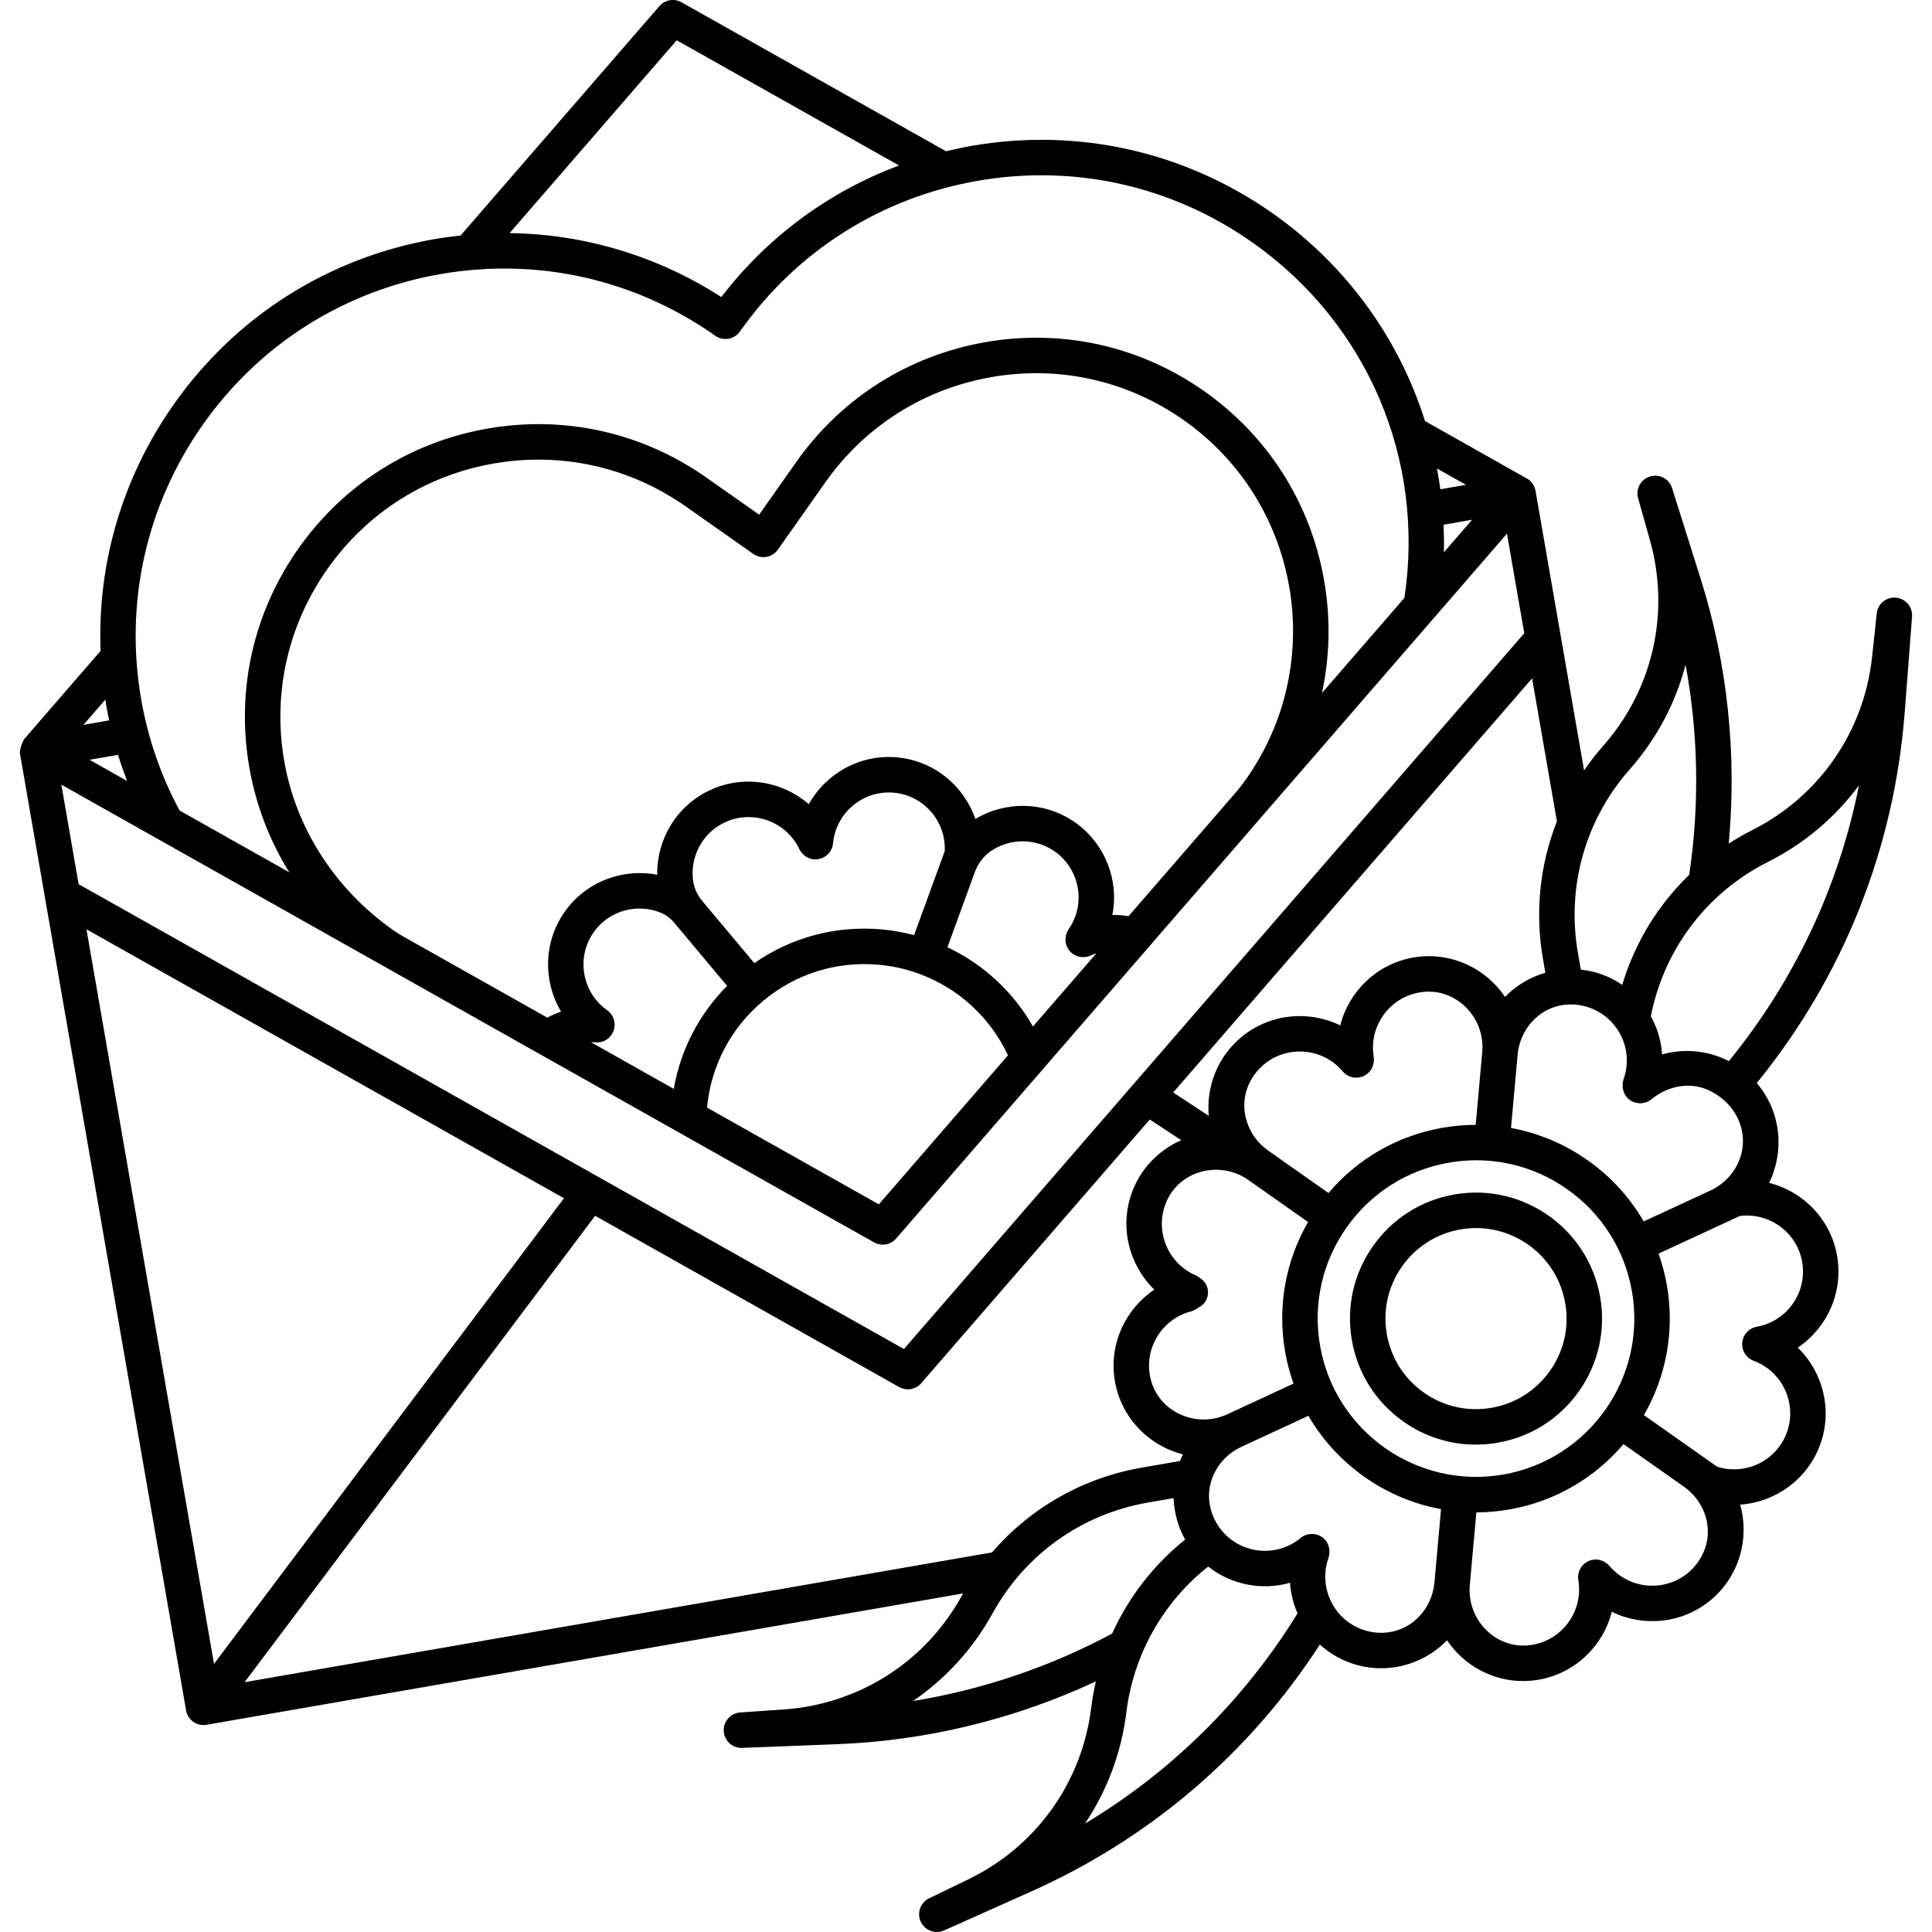 <?xml version="1.0" encoding="iso-8859-1"?>
<!-- Generator: Adobe Illustrator 18.0.0, SVG Export Plug-In . SVG Version: 6.00 Build 0)  -->
<!DOCTYPE svg PUBLIC "-//W3C//DTD SVG 1.1//EN" "http://www.w3.org/Graphics/SVG/1.1/DTD/svg11.dtd">
<svg version="1.1" id="Capa_1" xmlns="http://www.w3.org/2000/svg" xmlns:xlink="http://www.w3.org/1999/xlink" x="0px" y="0px"
	 viewBox="0 0 435.818 435.818" style="enable-background:new 0 0 435.818 435.818;" xml:space="preserve">
<g>
	<path d="M356.199,313.813c4.371-6.207,6.063-13.746,4.765-21.227v0.001c-2.681-15.442-17.426-25.828-32.867-23.144
		c-7.48,1.299-14.007,5.434-18.378,11.641c-4.371,6.208-6.063,13.746-4.765,21.227s5.434,14.007,11.641,18.378
		c4.845,3.411,10.498,5.19,16.304,5.19c1.633,0,3.279-0.141,4.922-0.426C345.3,324.155,351.827,320.021,356.199,313.813z
		 M321.2,314.148c-4.46-3.141-7.431-7.831-8.363-13.206c-0.934-5.374,0.282-10.791,3.423-15.251
		c3.141-4.461,7.831-7.432,13.205-8.364c1.178-0.205,2.348-0.304,3.504-0.304c9.742,0,18.392,7.014,20.112,16.932
		c0,0.001,0,0.001,0,0.001c0.934,5.375-0.282,10.791-3.423,15.252s-7.831,7.431-13.206,8.363
		C331.076,318.504,325.66,317.289,321.2,314.148z"/>
	<path d="M431.318,139.109c0.167-2.179-1.446-4.089-3.622-4.289c-2.179-0.203-4.111,1.384-4.344,3.558l-1.049,9.794
		c-1.805,16.864-11.927,31.484-27.076,39.108c-1.822,0.917-3.574,1.93-5.268,3.015c1.877-20.025-0.255-40.447-6.295-59.613
		l-6.476-20.575c-0.656-2.083-2.856-3.261-4.959-2.632c-2.094,0.624-3.3,2.814-2.706,4.918l2.669,9.472
		c0.474,1.682,0.858,3.367,1.143,5.01c2.593,14.934-1.67,30.016-11.696,41.379c-1.56,1.768-2.99,3.618-4.306,5.53l-10.952-63.082
		c-0.182-1.045-0.771-1.976-1.639-2.586c-0.111-0.078-23.282-13.131-23.282-13.131c-0.748-2.359-1.59-4.695-2.533-6.998
		c-6.564-16.035-17.557-29.809-31.79-39.83c-19.872-13.994-44.001-19.41-67.939-15.256c-1.954,0.339-3.879,0.761-5.789,1.219
		L153.733,0.514c-1.656-0.932-3.74-0.569-4.986,0.865L103.89,53.137c-1.954,0.212-3.909,0.464-5.863,0.803
		c-23.942,4.157-44.83,17.39-58.817,37.26c-11.593,16.464-17.276,35.853-16.524,55.637L5.432,166.752c0,0-1.131,2.073-0.917,3.304
		l37.46,215.762c0.337,1.944,2.027,3.316,3.936,3.316c0.227,0,0.458-0.02,0.689-0.06l170.668-29.63
		c-0.115,0.202-0.24,0.396-0.353,0.599c-7.32,13.271-20.083,22.367-35.017,24.96c-1.64,0.285-3.355,0.491-5.099,0.612l-9.818,0.68
		c-2.18,0.15-3.836,2.023-3.718,4.206c0.115,2.13,1.877,3.784,3.992,3.784c0.052,0,0.105-0.001,0.158-0.003l21.552-0.839
		c20.08-0.774,40.024-5.65,58.244-14.166c-0.454,1.962-0.811,3.955-1.059,5.973c-2.072,16.833-12.425,31.291-27.693,38.676
		l-8.867,4.288c-1.968,0.951-2.808,3.306-1.886,5.288c0.677,1.455,2.12,2.313,3.629,2.313c0.545,0,1.1-0.112,1.63-0.35l19.692-8.803
		c26.802-11.979,49.195-31.166,65.085-55.692c1.911,1.738,4.172,3.148,6.739,4.09c2.332,0.855,4.723,1.261,7.075,1.261
		c5.604,0,10.987-2.308,14.868-6.308c3.776,5.629,10.185,9.194,17.148,9.194c1.164,0,2.344-0.1,3.528-0.305
		c8.266-1.436,14.549-7.655,16.488-15.321c7.098,3.477,15.907,2.712,22.347-2.662c6.438-5.376,8.761-13.903,6.608-21.511
		c7.89-0.537,15.137-5.602,18.028-13.479c2.891-7.877,0.646-16.427-5.024-21.938c6.566-4.408,10.305-12.418,8.869-20.685
		c-1.436-8.272-7.665-14.547-15.339-16.48c3.485-7.102,2.731-15.907-2.646-22.351c-0.046-0.055-0.096-0.103-0.142-0.157
		c19.485-23.957,31.011-52.815,33.38-83.704L431.318,139.109z M367.637,173.546c6.088-6.899,10.346-14.979,12.592-23.597
		c2.885,15.606,3.174,31.707,0.818,47.396c-7.035,6.787-12.244,15.287-15.107,24.821c-1.386-0.946-2.891-1.736-4.501-2.326
		c-1.596-0.585-3.218-0.936-4.838-1.114l-0.66-3.8C353.349,199.99,357.612,184.907,367.637,173.546z M385.522,245.972
		c4.098,1.941,6.515,5.241,7.351,8.809c1.315,5.61-1.773,11.336-7.002,13.758l-15.085,6.986
		c-3.127-5.402-7.409-10.111-12.664-13.811c-5.256-3.701-11.132-6.144-17.272-7.267l1.494-16.563
		c0.516-5.719,4.838-10.555,10.542-11.221c1.903-0.222,3.883-0.015,5.799,0.689c4.229,1.551,7.337,5.275,8.108,9.719
		c0.364,2.099,0.183,4.274-0.525,6.301c-0.608,1.743-0.079,3.759,1.442,4.805c1.462,1.005,3.415,0.929,4.794-0.196
		C376.211,244.957,381.2,243.924,385.522,245.972z M297.778,303.556c-1.632-9.396,0.494-18.866,5.985-26.664
		c5.491-7.799,13.69-12.992,23.088-14.623c2.064-0.359,4.131-0.536,6.185-0.536c7.292,0,14.396,2.236,20.48,6.521
		c7.799,5.491,12.992,13.69,14.623,23.088c3.368,19.398-9.674,37.921-29.073,41.288
		C319.674,335.995,301.146,322.955,297.778,303.556z M276.835,319.035c-6.991,3.238-15.463-0.503-17.279-7.99
		c-0.066-0.27-0.123-0.545-0.171-0.823c-1.138-6.551,3.035-12.841,9.401-14.427c0.55-0.137,2.255-1.273,2.255-1.273
		c1.899-1.469,1.964-4.313,0.134-5.868c0,0-1.047-0.792-1.412-0.948c-6.137-2.616-9.226-9.653-6.906-15.98
		c0.098-0.266,0.203-0.526,0.317-0.782c3.128-7.039,12.129-9.201,18.427-4.766l13.471,9.485c-5.102,8.838-6.942,19.082-5.176,29.26
		c0.432,2.487,1.074,4.884,1.893,7.185L276.835,319.035z M309.867,238.313c-1.082-6.796,3.523-13.255,10.316-14.435
		c0.281-0.049,0.561-0.087,0.84-0.117c7.659-0.807,14.031,5.905,13.339,13.576l-1.48,16.408c-2.457,0.009-4.93,0.213-7.401,0.641
		c-10.178,1.767-19.204,6.954-25.806,14.738l-13.611-9.585c-4.695-3.306-6.722-9.466-4.448-14.739
		c0.759-1.759,1.928-3.369,3.494-4.676c5.326-4.448,13.301-3.748,17.773,1.555c1.359,1.613,3.789,1.931,5.54,0.558
		C309.596,241.319,310.101,239.781,309.867,238.313z M345.608,153.02l5.6,32.258c-3.837,9.717-4.993,20.397-3.149,31.018l0.543,3.13
		c-3.433,0.999-6.585,2.863-9.102,5.455c-4.409-6.57-12.416-10.318-20.685-8.885c-8.263,1.435-14.543,7.653-16.481,15.318
		c-7.103-3.477-15.908-2.704-22.348,2.668c-5.395,4.501-7.9,11.211-7.31,17.742l-8.025-5.286L345.608,153.02z M325.632,118.365
		l6.442-1.119l-6.361,7.341C325.759,122.51,325.727,120.435,325.632,118.365z M330.697,109.365l-5.784,1.004
		c-0.212-1.568-0.465-3.131-0.758-4.688L330.697,109.365z M152.654,9.087l50.152,28.243c-15.817,5.897-29.641,16.079-40.095,29.676
		c-14.422-9.277-30.871-14.202-47.755-14.421L152.654,9.087z M45.751,95.806c12.757-18.123,31.808-30.191,53.644-33.982
		c21.836-3.792,43.841,1.149,61.959,13.912h0c1.806,1.272,4.302,0.839,5.573-0.967l0,0c12.763-18.126,31.813-30.195,53.639-33.984
		c21.835-3.795,43.84,1.149,61.965,13.914c25.912,18.246,38.973,48.878,34.28,80.16l-18.605,21.469
		c1.778-8.219,1.977-16.791,0.494-25.338c-3.022-17.41-12.622-32.585-27.027-42.729c-14.427-10.168-31.946-14.104-49.344-11.087
		c-17.387,3.02-32.562,12.633-42.727,27.068l-8.357,11.859l-11.863-8.346c-14.428-10.17-31.952-14.106-49.343-11.086
		c-17.392,3.02-32.563,12.633-42.717,27.066c-10.168,14.429-14.105,31.952-11.085,49.344c1.484,8.547,4.569,16.553,9.028,23.698
		l-24.764-13.948c-4.205-7.833-7.126-16.257-8.656-25.072C28.054,135.926,32.992,113.924,45.751,95.806z M242.525,185.524
		c-6.875-4.825-15.72-4.85-22.505-0.782c-2.572-7.48-9.342-13.16-17.702-13.899c-8.356-0.742-16.022,3.654-19.867,10.563
		c-5.969-5.186-14.678-6.706-22.282-3.169c-7.611,3.539-12.046,11.185-11.917,19.096c-7.766-1.516-16.072,1.509-20.892,8.38
		c-4.816,6.864-4.847,15.698-0.791,22.481c-1.068,0.365-2.104,0.827-3.103,1.364l-32.445-18.274
		c-0.806-0.454-1.589-0.948-2.345-1.481h0c-12.982-9.14-22.086-22.986-24.652-38.655c-2.473-15.099,1.01-30.279,9.839-42.807
		c8.925-12.687,22.259-21.136,37.544-23.789c15.287-2.654,30.687,0.806,43.369,9.744l15.135,10.648
		c1.806,1.27,4.299,0.837,5.57-0.967l10.661-15.128c8.936-12.69,22.273-21.14,37.556-23.793c15.283-2.656,30.686,0.806,43.367,9.744
		c26.184,18.437,32.486,54.738,14.051,80.922v0c-0.818,1.161-1.693,2.28-2.623,3.353l-23.916,27.597
		c-1.212-0.198-2.435-0.3-3.653-0.279c0.139-0.707,0.24-1.422,0.304-2.141C251.876,196.918,248.541,189.741,242.525,185.524z
		 M137.142,228.02c-0.103-0.083-0.21-0.16-0.321-0.232c-5.554-4.038-6.867-11.843-2.912-17.48c3.451-4.918,9.815-6.618,15.159-4.415
		c1.182,0.487,2.211,1.286,3.032,2.266l11.924,14.239c-6.324,6.344-10.496,14.388-12.035,23.227l-18.695-10.529
		c0.281,0.001,0.562,0.002,0.844,0.021l0.017,0.002c1.131,0.129,2.301-0.177,3.136-0.95
		C139.248,232.357,138.987,229.495,137.142,228.02z M163.542,185.49c6.259-2.909,13.739-0.231,16.728,5.975
		c0.645,1.339,1.939,2.31,3.423,2.389c2.221,0.118,4.03-1.525,4.225-3.625c0.642-6.907,6.787-12.025,13.695-11.418
		c6.757,0.597,11.817,6.462,11.5,13.183l-6.915,18.954c-2.39-0.632-4.835-1.081-7.316-1.297
		c-10.298-0.913-20.352,1.781-28.726,7.606l-11.723-13.999c-1.082-1.292-1.836-2.845-2.073-4.513
		C155.595,193.374,158.38,187.891,163.542,185.49z M172.112,225.816c7.305-6.124,16.561-9.038,26.072-8.193
		c3.126,0.271,6.185,0.951,9.105,2.025c8.884,3.228,16.09,9.873,20.088,18.412l-29.132,33.616l-38.754-21.827
		C160.376,240.421,164.85,231.893,172.112,225.816z M213.718,213.681l6.167-16.903c0.7-1.918,1.932-3.621,3.616-4.776
		c4.226-2.898,9.996-3.04,14.431,0.071c3.684,2.582,5.726,6.979,5.328,11.476c-0.192,2.176-0.923,4.204-2.172,6.026
		c-0.835,1.218-1.007,2.821-0.335,4.136c1.012,1.979,3.341,2.721,5.253,1.839c0.432-0.199,0.874-0.363,1.32-0.511l-14.311,16.514
		C228.573,223.761,221.836,217.51,213.718,213.681z M28.671,176.168l-8.477-4.775l6.431-1.116
		C27.234,172.267,27.927,174.227,28.671,176.168z M23.766,157.808c0.07,0.44,0.12,0.88,0.196,1.32
		c0.196,1.132,0.421,2.256,0.658,3.376l-5.795,1.006L23.766,157.808z M13.84,176.997L197.165,280.25
		c0.616,0.347,1.292,0.515,1.961,0.515c1.13,0,2.243-0.479,3.025-1.381l137.791-159.003l3.9,22.462L203.909,304.312L17.738,199.449
		L13.84,176.997z M19.505,209.626l107.713,60.67l-78.943,105.04L19.505,209.626z M55.18,379.465l79.069-105.208l68.581,38.629
		c0.616,0.347,1.292,0.515,1.961,0.515c1.13,0,2.243-0.479,3.025-1.381l51.55-59.484l7.091,4.671
		c-4.975,2.181-9.099,6.286-11.109,11.765c-2.891,7.881-0.632,16.427,5.045,21.938c-6.574,4.408-10.326,12.413-8.89,20.681
		c1.435,8.27,7.665,14.543,15.339,16.478c-0.243,0.494-0.473,0.993-0.675,1.503l-8.599,1.492
		c-13.337,2.316-25.167,9.112-33.79,19.129L55.18,379.465z M205.949,383.715c7.355-5.02,13.527-11.751,17.972-19.808
		c7.316-13.269,20.079-22.366,35.016-24.96l5.806-1.008c0.111,3.224,0.967,6.433,2.603,9.351
		c-7.127,5.711-12.747,12.99-16.469,21.203C236.89,376.009,221.625,381.169,205.949,383.715z M244.75,411.364
		c4.962-7.394,8.21-15.961,9.339-25.135c1.6-12.994,8.265-24.772,18.445-32.849c5.249,4.149,12.17,5.448,18.464,3.666
		c0.163,2.396,0.75,4.73,1.702,6.902C280.618,383.512,264.266,399.66,244.75,411.364z M307.235,367.554
		c-6.46-2.372-9.835-9.522-7.591-16.005c0.573-1.655,0.183-3.55-1.187-4.641c-1.565-1.247-3.7-1.134-5.114,0.072
		c-5.346,4.379-13.276,3.634-17.713-1.68c-1.525-1.827-2.443-3.964-2.777-6.163c-0.809-5.325,2.271-10.492,7.158-12.756l15.137-7.01
		c6.403,11.016,17.391,18.753,29.92,21.066l-1.496,16.582c-0.516,5.718-4.837,10.552-10.539,11.22
		C311.13,368.462,309.15,368.256,307.235,367.554z M380.808,354.781c-5.301,4.421-13.22,3.748-17.703-1.484
		c-0.967-1.129-2.468-1.734-3.922-1.426c-2.176,0.46-3.499,2.512-3.149,4.591c1.156,6.842-3.466,13.374-10.304,14.562
		c-0.28,0.048-0.559,0.087-0.838,0.117c-7.659,0.807-14.029-5.906-13.338-13.576l1.48-16.405c2.441-0.005,4.915-0.215,7.4-0.646
		c10.456-1.816,19.401-7.231,25.789-14.749l13.66,9.618c4.411,3.106,6.519,8.755,4.755,13.852
		C383.912,351.33,382.628,353.261,380.808,354.781z M406.533,284.677c1.188,6.839-3.406,13.391-10.242,14.605
		c-1.468,0.261-2.666,1.318-3.113,2.74s-0.065,2.977,0.989,4.03c0.406,0.407,0.896,0.721,1.435,0.921
		c6.504,2.418,9.851,9.686,7.46,16.202c-2.336,6.365-9.31,9.723-15.71,7.68l-16.522-11.633c4.924-8.548,7.008-18.794,5.193-29.25
		c-0.429-2.469-1.07-4.866-1.889-7.182l18.328-8.487C399.124,273.449,405.374,278.001,406.533,284.677z M390.002,239.356
		c-4.645-2.372-10.052-2.917-15.07-1.5c-0.047-0.722-0.133-1.44-0.256-2.154c-0.399-2.298-1.184-4.477-2.286-6.464l0.162-0.76
		c3.156-14.826,12.731-27.237,26.271-34.052c8.26-4.157,15.232-10.104,20.521-17.272
		C414.819,199.948,404.836,221.146,390.002,239.356z"/>
</g>
<g>
</g>
<g>
</g>
<g>
</g>
<g>
</g>
<g>
</g>
<g>
</g>
<g>
</g>
<g>
</g>
<g>
</g>
<g>
</g>
<g>
</g>
<g>
</g>
<g>
</g>
<g>
</g>
<g>
</g>
</svg>
